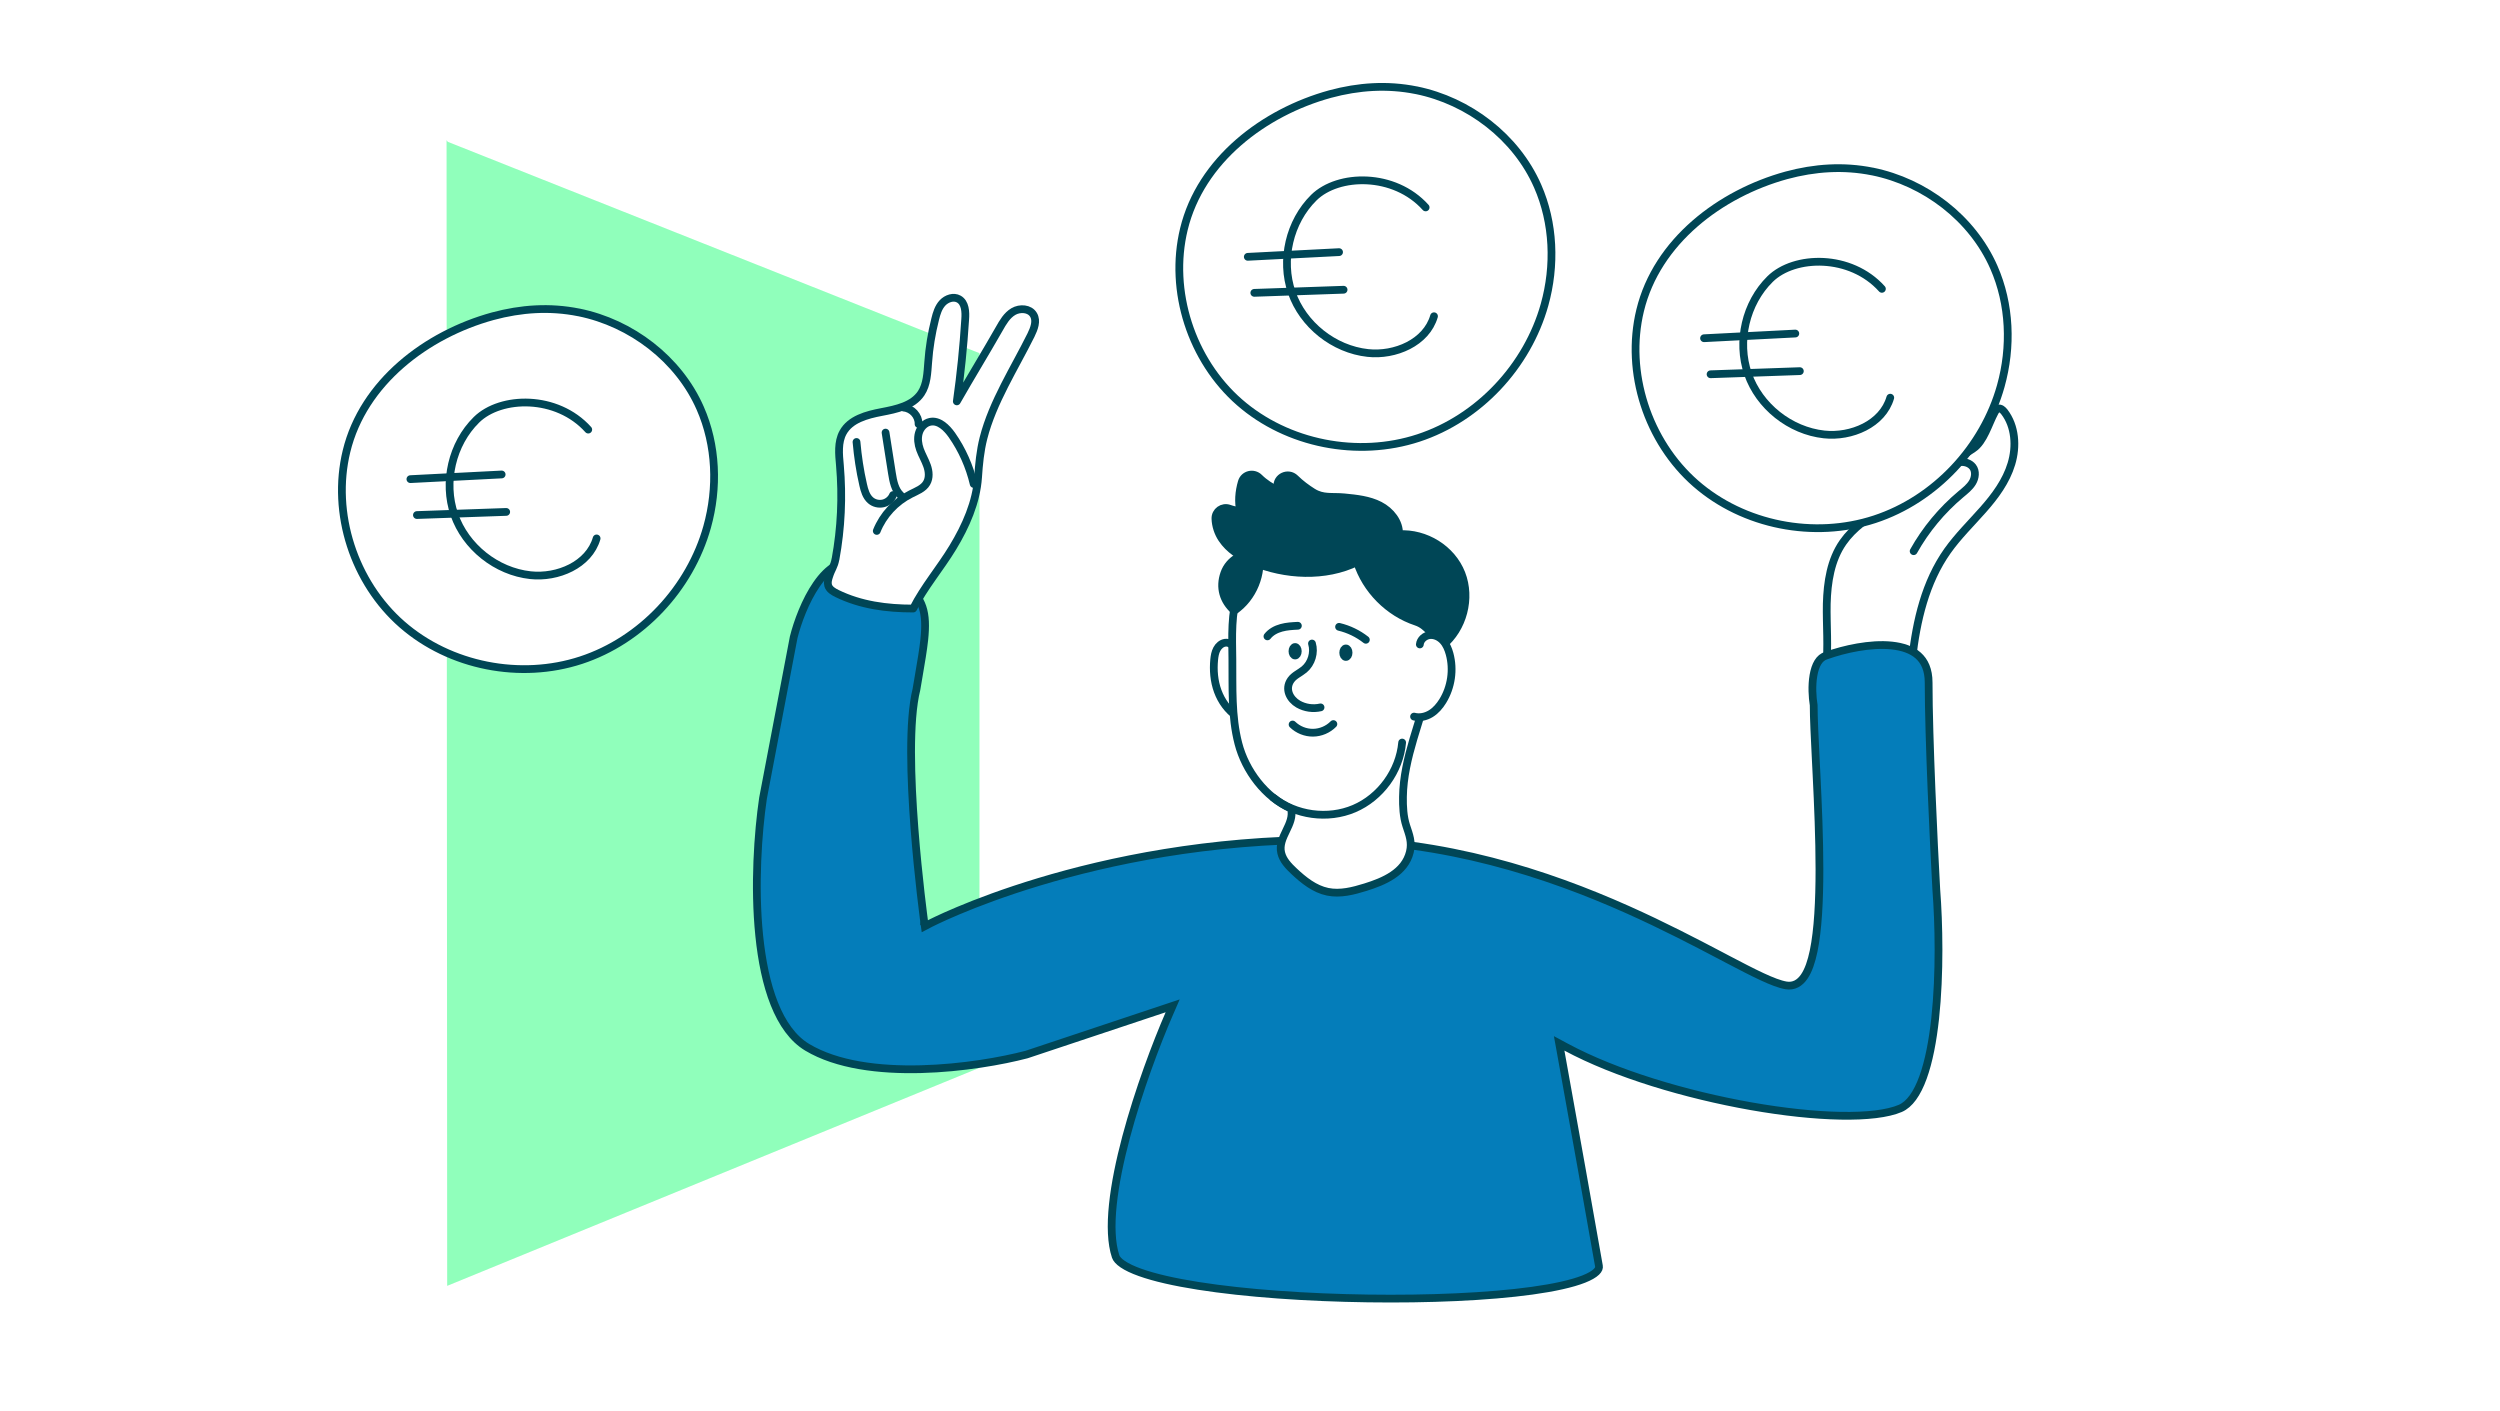<svg width="163" height="92" viewBox="0 0 163 92" fill="none" xmlns="http://www.w3.org/2000/svg">
<rect x="0" y="0" width="163" height="92" fill="#333333" stroke="none"/>
<g clip-path="url(#clip0_645_476)">
<rect width="163" height="92" fill="white"/>
<path d="M29.194 9.246L63.861 23.027V69.62L29.156 83.838L29.116 9.138" fill="#90FFBB"/>
<path d="M124.676 42.95C124.954 40.471 125.536 37.955 126.977 35.919C127.661 34.957 128.511 34.125 129.296 33.236C130.081 32.348 130.802 31.377 131.144 30.239C131.486 29.11 131.403 27.788 130.682 26.853C130.58 26.724 130.433 26.594 130.285 26.64C130.174 26.668 130.109 26.779 130.054 26.881C129.656 27.612 129.342 28.796 128.649 29.249C126.691 30.544 124.732 31.83 122.764 33.125C121.803 33.755 120.824 34.411 120.168 35.355C119.364 36.502 119.142 37.964 119.105 39.361C119.077 40.767 119.216 42.173 119.059 43.57C120.879 43.44 122.856 43.08 124.676 42.95Z" fill="white" stroke="#004656" stroke-width="0.506" stroke-linecap="round" stroke-linejoin="round"/>
<path d="M119.07 42.743L119.077 42.74L119.085 42.738C120.235 42.327 121.944 41.94 123.348 42.089C124.049 42.163 124.647 42.367 125.066 42.74C125.478 43.106 125.747 43.659 125.747 44.5C125.747 48.108 126.081 55.014 126.247 58.014L126.248 58.019C126.414 60.176 126.488 63.484 126.174 66.397C126.016 67.855 125.763 69.201 125.381 70.251C124.995 71.313 124.499 72.01 123.9 72.267C123.077 72.62 121.717 72.778 120.005 72.747C118.302 72.716 116.284 72.499 114.169 72.126C109.934 71.378 105.338 70.01 102.12 68.277L101.657 68.028L101.751 68.545C102.551 72.944 103.751 79.71 104.251 82.544C104.271 82.655 104.237 82.778 104.081 82.928C103.919 83.083 103.647 83.242 103.259 83.396C102.485 83.701 101.328 83.956 99.895 84.154C97.035 84.55 93.142 84.716 89.185 84.659C85.229 84.603 81.221 84.326 78.132 83.839C76.587 83.596 75.281 83.301 74.33 82.96C73.854 82.79 73.477 82.611 73.205 82.427C72.93 82.241 72.789 82.068 72.74 81.92C72.457 81.071 72.417 79.903 72.558 78.546C72.698 77.194 73.013 75.68 73.419 74.152C74.232 71.096 75.402 68.008 76.232 66.1L76.458 65.581L75.92 65.76L66.928 68.757C65.36 69.169 62.759 69.639 60.056 69.709C57.34 69.78 54.567 69.445 52.63 68.283C51.696 67.722 50.995 66.728 50.485 65.448C49.976 64.17 49.667 62.63 49.502 61.011C49.171 57.778 49.419 54.277 49.749 52.042L51.747 41.554C51.993 40.571 52.508 39.157 53.245 38.094C53.993 37.014 54.891 36.397 55.92 36.739C58.671 37.656 59.767 38.455 60.145 39.576C60.338 40.148 60.354 40.833 60.261 41.718C60.19 42.387 60.059 43.149 59.906 44.043C59.857 44.331 59.805 44.632 59.752 44.949C59.496 45.98 59.403 47.439 59.403 49.031C59.403 50.634 59.498 52.391 59.623 54.019C59.748 55.648 59.905 57.152 60.03 58.248C60.093 58.795 60.148 59.242 60.187 59.551C60.206 59.706 60.222 59.827 60.233 59.908L60.245 60.002L60.248 60.026L60.249 60.032L60.249 60.034L60.249 60.034C60.249 60.034 60.249 60.034 60.5 60L60.249 60.034L60.298 60.391L60.617 60.224L60.617 60.224L60.617 60.224L60.619 60.223L60.624 60.221L60.646 60.209C60.665 60.199 60.695 60.184 60.735 60.164C60.814 60.125 60.933 60.067 61.09 59.992C61.404 59.843 61.871 59.63 62.481 59.374C63.7 58.861 65.489 58.177 67.76 57.492C72.305 56.123 78.78 54.753 86.5 54.753C94.201 54.753 100.915 56.989 106.085 59.293C108.498 60.37 110.573 61.459 112.257 62.343C112.376 62.406 112.494 62.468 112.609 62.529C113.479 62.985 114.24 63.381 114.879 63.678C115.511 63.972 116.047 64.181 116.458 64.249C116.698 64.289 116.923 64.254 117.128 64.149C117.328 64.045 117.495 63.879 117.634 63.678C117.909 63.279 118.105 62.699 118.248 62.012C118.534 60.634 118.628 58.721 118.628 56.688C118.628 54.65 118.534 52.472 118.44 50.558C118.424 50.221 118.407 49.892 118.391 49.574C118.316 48.08 118.253 46.818 118.253 46V45.98L118.25 45.959C118.169 45.466 118.122 44.706 118.237 44.038C118.355 43.35 118.621 42.871 119.07 42.743Z" fill="#047DBA" stroke="#004656" stroke-width="0.506"/>
<path d="M124.769 35.937C125.554 34.531 126.608 33.264 127.846 32.227C128.123 31.996 128.418 31.765 128.603 31.46C128.788 31.154 128.843 30.729 128.622 30.442C128.437 30.201 128.114 30.1 127.809 30.128C127.504 30.155 127.227 30.285 126.949 30.424C125.942 30.932 125 31.561 124.131 32.283" stroke="#004656" stroke-width="0.506" stroke-linecap="round" stroke-linejoin="round"/>
<path d="M54.476 36.457C54.846 34.441 54.938 32.387 54.763 30.342C54.698 29.621 54.615 28.834 54.966 28.196C55.437 27.336 56.509 27.049 57.479 26.864C58.449 26.679 59.512 26.457 60.057 25.643C60.445 25.06 60.464 24.311 60.519 23.617C60.584 22.673 60.741 21.73 60.972 20.814C61.064 20.434 61.184 20.037 61.452 19.75C61.72 19.463 62.173 19.306 62.515 19.5C62.94 19.741 62.967 20.333 62.93 20.823C62.819 22.608 62.635 24.394 62.385 26.17C63.291 24.579 64.242 23.034 65.148 21.443C65.388 21.017 65.647 20.564 66.072 20.314C66.497 20.064 67.134 20.101 67.384 20.527C67.624 20.925 67.421 21.433 67.218 21.85C66.146 24.015 64.723 26.207 64.122 28.566C63.91 29.399 63.827 30.268 63.771 31.119C63.66 32.748 62.967 34.302 62.127 35.689C61.286 37.077 60.251 38.27 59.54 39.677C57.812 39.677 56.121 39.455 54.569 38.696C54.329 38.576 54.07 38.428 53.996 38.169C53.941 37.974 53.996 37.771 54.061 37.577C54.218 37.077 54.384 36.957 54.476 36.439V36.457Z" fill="white" stroke="#004656" stroke-width="0.506" stroke-linecap="round" stroke-linejoin="round"/>
<path d="M63.485 31.555C63.217 30.417 62.736 29.325 62.062 28.363C61.72 27.882 61.212 27.382 60.639 27.503C60.288 27.576 60.011 27.882 59.909 28.233C59.807 28.585 59.863 28.964 59.983 29.306C60.112 29.667 60.316 30 60.445 30.37C60.574 30.74 60.611 31.157 60.417 31.49C60.205 31.86 59.761 32.017 59.383 32.211C58.385 32.711 57.581 33.581 57.165 34.617" stroke="#004656" stroke-width="0.506" stroke-linecap="round" stroke-linejoin="round"/>
<path d="M58.93 26.577C59.456 26.623 59.909 27.114 59.891 27.65" stroke="#004656" stroke-width="0.506" stroke-linecap="round" stroke-linejoin="round"/>
<path d="M57.738 28.205C57.877 29.084 58.016 29.963 58.154 30.851C58.237 31.369 58.339 31.933 58.727 32.294" stroke="#004656" stroke-width="0.506" stroke-linecap="round" stroke-linejoin="round"/>
<path d="M55.844 28.816C55.927 29.76 56.066 30.685 56.278 31.61C56.361 31.98 56.472 32.369 56.759 32.619C56.98 32.813 57.295 32.887 57.581 32.822C57.867 32.757 58.117 32.545 58.228 32.276" stroke="#004656" stroke-width="0.506" stroke-linecap="round" stroke-linejoin="round"/>
<path d="M122.081 11.182C120.196 10.803 118.32 10.932 116.472 11.432C112.167 12.616 108.028 15.733 106.937 20.239C105.958 24.281 107.436 28.796 110.559 31.525C113.682 34.254 118.283 35.151 122.228 33.856C126.174 32.561 129.333 29.166 130.451 25.169C131.163 22.625 131.061 19.841 129.999 17.426C128.594 14.225 125.508 11.876 122.09 11.182H122.081Z" fill="white" stroke="#004656" stroke-width="0.506" stroke-linecap="round" stroke-linejoin="round"/>
<path d="M122.7 18.833C120.658 16.557 116.999 16.631 115.41 18.195C113.821 19.758 113.239 22.265 113.969 24.375C114.699 26.484 116.713 28.084 118.93 28.325C120.704 28.519 122.746 27.649 123.245 25.929" stroke="#004656" stroke-width="0.506" stroke-linecap="round" stroke-linejoin="round"/>
<path d="M111.104 22.052C113.091 21.951 115.068 21.849 117.054 21.747" stroke="#004656" stroke-width="0.506" stroke-linecap="round" stroke-linejoin="round"/>
<path d="M111.529 24.402L117.35 24.198" stroke="#004656" stroke-width="0.506" stroke-linecap="round" stroke-linejoin="round"/>
<path d="M80.64 46.705C80.063 46.314 79.637 45.72 79.397 45.066C79.158 44.411 79.098 43.699 79.165 43.005C79.188 42.771 79.227 42.533 79.338 42.325C79.448 42.117 79.643 41.941 79.876 41.907C80.109 41.872 80.371 42.011 80.428 42.24C80.817 43.806 81.333 45.247 80.64 46.705Z" fill="white"/>
<path d="M80.64 46.705C80.063 46.314 79.637 45.72 79.397 45.066C79.157 44.411 79.098 43.699 79.165 43.005C79.188 42.771 79.227 42.533 79.338 42.325C79.449 42.117 79.643 41.941 79.876 41.907C80.109 41.872 80.371 42.011 80.428 42.24C80.817 43.806 81.333 45.247 80.64 46.705Z" stroke="#004656" stroke-width="0.506" stroke-linecap="round" stroke-linejoin="round"/>
<path d="M89.027 57.844C90.22 57.472 91.595 56.896 91.923 55.551C92.08 54.906 91.883 54.431 91.688 53.837C91.495 53.249 91.464 52.573 91.473 51.96C91.489 50.675 91.793 49.41 92.154 48.184C92.704 46.322 93.394 44.463 93.43 42.522C93.472 40.295 92.581 38.078 91.059 36.46C90.303 35.656 89.523 35.152 88.437 34.837C87.328 34.515 86.135 34.466 85.01 34.744C83.078 35.221 81.394 36.682 80.742 38.562C80.254 39.968 80.336 41.497 80.351 42.985C80.369 44.824 80.28 46.691 80.741 48.471C81.201 50.251 82.485 51.962 84.175 52.724C84.433 53.753 83.288 54.577 83.535 55.609C83.649 56.086 84.008 56.462 84.365 56.798C84.999 57.395 85.711 57.967 86.564 58.142C87.383 58.311 88.228 58.092 89.027 57.843" fill="white"/>
<path d="M89.027 57.844C90.22 57.472 91.595 56.896 91.923 55.551C92.08 54.906 91.883 54.431 91.688 53.838C91.495 53.25 91.464 52.574 91.473 51.96C91.489 50.675 91.793 49.411 92.154 48.184C92.704 46.323 93.394 44.464 93.43 42.523C93.472 40.295 92.581 38.079 91.059 36.461C90.303 35.657 89.523 35.153 88.437 34.838C87.328 34.516 86.135 34.467 85.01 34.745C83.078 35.221 81.394 36.684 80.742 38.563C80.254 39.969 80.336 41.498 80.351 42.986C80.369 44.825 80.28 46.692 80.741 48.472C81.201 50.252 82.485 51.963 84.175 52.725C84.433 53.754 83.288 54.578 83.535 55.61C83.649 56.087 84.008 56.463 84.365 56.799C84.999 57.395 85.711 57.968 86.564 58.144C87.383 58.312 88.228 58.093 89.027 57.844V57.844Z" stroke="#004656" stroke-width="0.506" stroke-linecap="round" stroke-linejoin="round"/>
<path d="M83.016 52.001C84.471 53.166 86.577 53.454 88.291 52.722C90.006 51.99 91.255 50.27 91.42 48.414" stroke="#004656" stroke-width="0.506" stroke-linecap="round" stroke-linejoin="round"/>
<path d="M85.541 41.957C85.72 42.553 85.512 43.247 85.035 43.647C84.75 43.886 84.377 44.031 84.164 44.337C83.751 44.93 84.1 45.596 84.647 45.909C85.081 46.157 85.613 46.233 86.1 46.121" stroke="#004656" stroke-width="0.506" stroke-linecap="round" stroke-linejoin="round"/>
<path d="M84.268 42.462C84.268 42.615 84.345 42.741 84.442 42.741C84.538 42.741 84.616 42.615 84.616 42.462C84.616 42.308 84.537 42.183 84.442 42.183C84.346 42.183 84.268 42.308 84.268 42.462Z" fill="#004656"/>
<path d="M84.268 42.462C84.268 42.615 84.345 42.741 84.442 42.741C84.538 42.741 84.616 42.615 84.616 42.462C84.616 42.308 84.538 42.183 84.442 42.183C84.345 42.183 84.268 42.308 84.268 42.462Z" stroke="#004656" stroke-width="0.506" stroke-linecap="round" stroke-linejoin="round"/>
<path d="M87.578 42.556C87.578 42.71 87.656 42.835 87.752 42.835C87.849 42.835 87.927 42.71 87.927 42.556C87.927 42.402 87.849 42.277 87.752 42.277C87.656 42.277 87.578 42.402 87.578 42.556Z" fill="#004656"/>
<path d="M87.578 42.556C87.578 42.71 87.656 42.835 87.752 42.835C87.849 42.835 87.927 42.71 87.927 42.556C87.927 42.402 87.849 42.277 87.752 42.277C87.656 42.277 87.578 42.402 87.578 42.556Z" stroke="#004656" stroke-width="0.506" stroke-linecap="round" stroke-linejoin="round"/>
<path d="M89.054 41.714C88.541 41.312 87.941 41.021 87.307 40.87" stroke="#004656" stroke-width="0.506" stroke-linecap="round" stroke-linejoin="round"/>
<path d="M84.622 40.8C84.26 40.818 83.895 40.837 83.546 40.933C83.196 41.028 82.859 41.206 82.637 41.492" stroke="#004656" stroke-width="0.506" stroke-linecap="round" stroke-linejoin="round"/>
<path d="M86.936 47.209C86.591 47.561 86.104 47.768 85.612 47.773C85.12 47.779 84.628 47.582 84.276 47.238" stroke="#004656" stroke-width="0.506" stroke-linecap="round" stroke-linejoin="round"/>
<path d="M92.337 40.538C90.538 39.945 89.06 38.454 88.483 36.65C86.409 37.664 83.785 37.529 81.659 36.631C80.881 36.302 80.133 35.83 79.667 35.125C79.413 34.741 79.261 34.278 79.246 33.82C79.23 33.341 79.707 32.997 80.156 33.164C80.372 33.244 80.609 33.289 80.873 33.337C80.723 32.752 80.777 32.062 80.966 31.423C81.112 30.93 81.733 30.782 82.097 31.145C82.445 31.492 82.88 31.765 83.333 31.991C83.312 31.905 83.297 31.817 83.289 31.725C83.23 31.101 83.993 30.75 84.44 31.191C84.795 31.541 85.206 31.845 85.593 32.087C86.268 32.51 86.852 32.351 87.645 32.428C88.438 32.506 89.253 32.588 89.961 32.953C90.669 33.318 91.254 34.037 91.216 34.833C92.941 34.727 94.657 35.785 95.286 37.394C95.916 39.003 95.396 40.99 94.058 42.083C93.46 41.545 93.101 40.79 92.337 40.538" fill="#004656"/>
<path d="M92.337 40.538C90.538 39.945 89.06 38.454 88.483 36.65C86.409 37.664 83.785 37.529 81.659 36.631C80.881 36.302 80.133 35.83 79.667 35.125C79.413 34.741 79.261 34.278 79.246 33.82C79.23 33.341 79.707 32.997 80.156 33.164C80.372 33.244 80.609 33.289 80.873 33.337C80.723 32.752 80.777 32.062 80.966 31.423C81.112 30.93 81.733 30.782 82.097 31.145C82.445 31.492 82.88 31.765 83.333 31.991C83.312 31.905 83.297 31.817 83.289 31.725C83.23 31.101 83.993 30.75 84.44 31.191C84.795 31.541 85.206 31.845 85.593 32.087C86.268 32.51 86.852 32.351 87.645 32.428C88.438 32.506 89.253 32.588 89.961 32.953C90.669 33.318 91.254 34.037 91.216 34.833C92.941 34.727 94.657 35.785 95.286 37.394C95.916 39.003 95.396 40.99 94.058 42.083C93.46 41.545 93.101 40.79 92.337 40.538H92.337Z" stroke="#004656" stroke-width="0.506" stroke-linecap="round" stroke-linejoin="round"/>
<path d="M80.479 39.818C81.697 38.987 82.347 37.399 82.062 35.952C81.088 36.004 80.143 36.46 79.822 37.381C79.501 38.302 79.748 39.172 80.479 39.818" fill="#004656"/>
<path d="M80.479 39.818C81.697 38.987 82.347 37.399 82.062 35.952C81.088 36.004 80.143 36.46 79.822 37.381C79.501 38.302 79.748 39.172 80.479 39.818H80.479Z" stroke="#004656" stroke-width="0.506" stroke-linecap="round" stroke-linejoin="round"/>
<path d="M92.574 42.018C92.602 41.696 92.904 41.44 93.225 41.408C93.546 41.377 93.866 41.537 94.083 41.775C94.301 42.014 94.428 42.321 94.513 42.633C94.792 43.661 94.626 44.802 94.067 45.709C93.867 46.032 93.614 46.331 93.289 46.531C92.965 46.73 92.563 46.822 92.196 46.722" fill="white"/>
<path d="M92.574 42.018C92.602 41.696 92.904 41.44 93.225 41.408C93.546 41.377 93.866 41.537 94.083 41.775C94.301 42.014 94.428 42.321 94.513 42.633C94.792 43.661 94.626 44.802 94.067 45.709C93.867 46.032 93.614 46.331 93.289 46.531C92.965 46.73 92.563 46.822 92.196 46.722" stroke="#004656" stroke-width="0.506" stroke-linecap="round" stroke-linejoin="round"/>
<path d="M37.735 20.369C35.85 19.99 33.974 20.119 32.126 20.619C27.821 21.803 23.682 24.921 22.591 29.426C21.612 33.469 23.09 37.983 26.213 40.712C29.336 43.441 33.937 44.339 37.883 43.044C41.828 41.748 44.987 38.353 46.105 34.357C46.817 31.813 46.715 29.028 45.653 26.614C44.248 23.413 41.162 21.063 37.744 20.369H37.735Z" fill="white" stroke="#004656" stroke-width="0.506" stroke-linecap="round" stroke-linejoin="round"/>
<path d="M38.354 28.01C36.312 25.734 32.653 25.808 31.064 27.372C29.475 28.935 28.893 31.442 29.623 33.551C30.353 35.66 32.367 37.261 34.584 37.502C36.358 37.696 38.4 36.826 38.899 35.105" stroke="#004656" stroke-width="0.506" stroke-linecap="round" stroke-linejoin="round"/>
<path d="M26.758 31.24C28.745 31.138 30.722 31.036 32.708 30.935" stroke="#004656" stroke-width="0.506" stroke-linecap="round" stroke-linejoin="round"/>
<path d="M27.183 33.581L33.004 33.377" stroke="#004656" stroke-width="0.506" stroke-linecap="round" stroke-linejoin="round"/>
<path d="M92.333 5.883C90.448 5.504 88.573 5.633 86.725 6.133C82.419 7.317 78.28 10.434 77.19 14.94C76.21 18.983 77.689 23.497 80.811 26.226C83.934 28.955 88.535 29.852 92.481 28.557C96.426 27.262 99.586 23.867 100.704 19.871C101.415 17.326 101.313 14.542 100.251 12.127C98.847 8.927 95.761 6.577 92.342 5.883H92.333Z" fill="white" stroke="#004656" stroke-width="0.506" stroke-linecap="round" stroke-linejoin="round"/>
<path d="M92.952 13.524C90.91 11.248 87.251 11.322 85.662 12.885C84.073 14.449 83.491 16.956 84.221 19.065C84.951 21.174 86.965 22.775 89.182 23.015C90.956 23.209 92.998 22.34 93.497 20.619" stroke="#004656" stroke-width="0.506" stroke-linecap="round" stroke-linejoin="round"/>
<path d="M81.356 16.745C83.343 16.643 85.32 16.541 87.307 16.439" stroke="#004656" stroke-width="0.506" stroke-linecap="round" stroke-linejoin="round"/>
<path d="M81.781 19.094L87.602 18.891" stroke="#004656" stroke-width="0.506" stroke-linecap="round" stroke-linejoin="round"/>
</g>
<defs>
<clipPath id="clip0_645_476">
<rect width="163" height="92" fill="white"/>
</clipPath>
</defs>
</svg>
